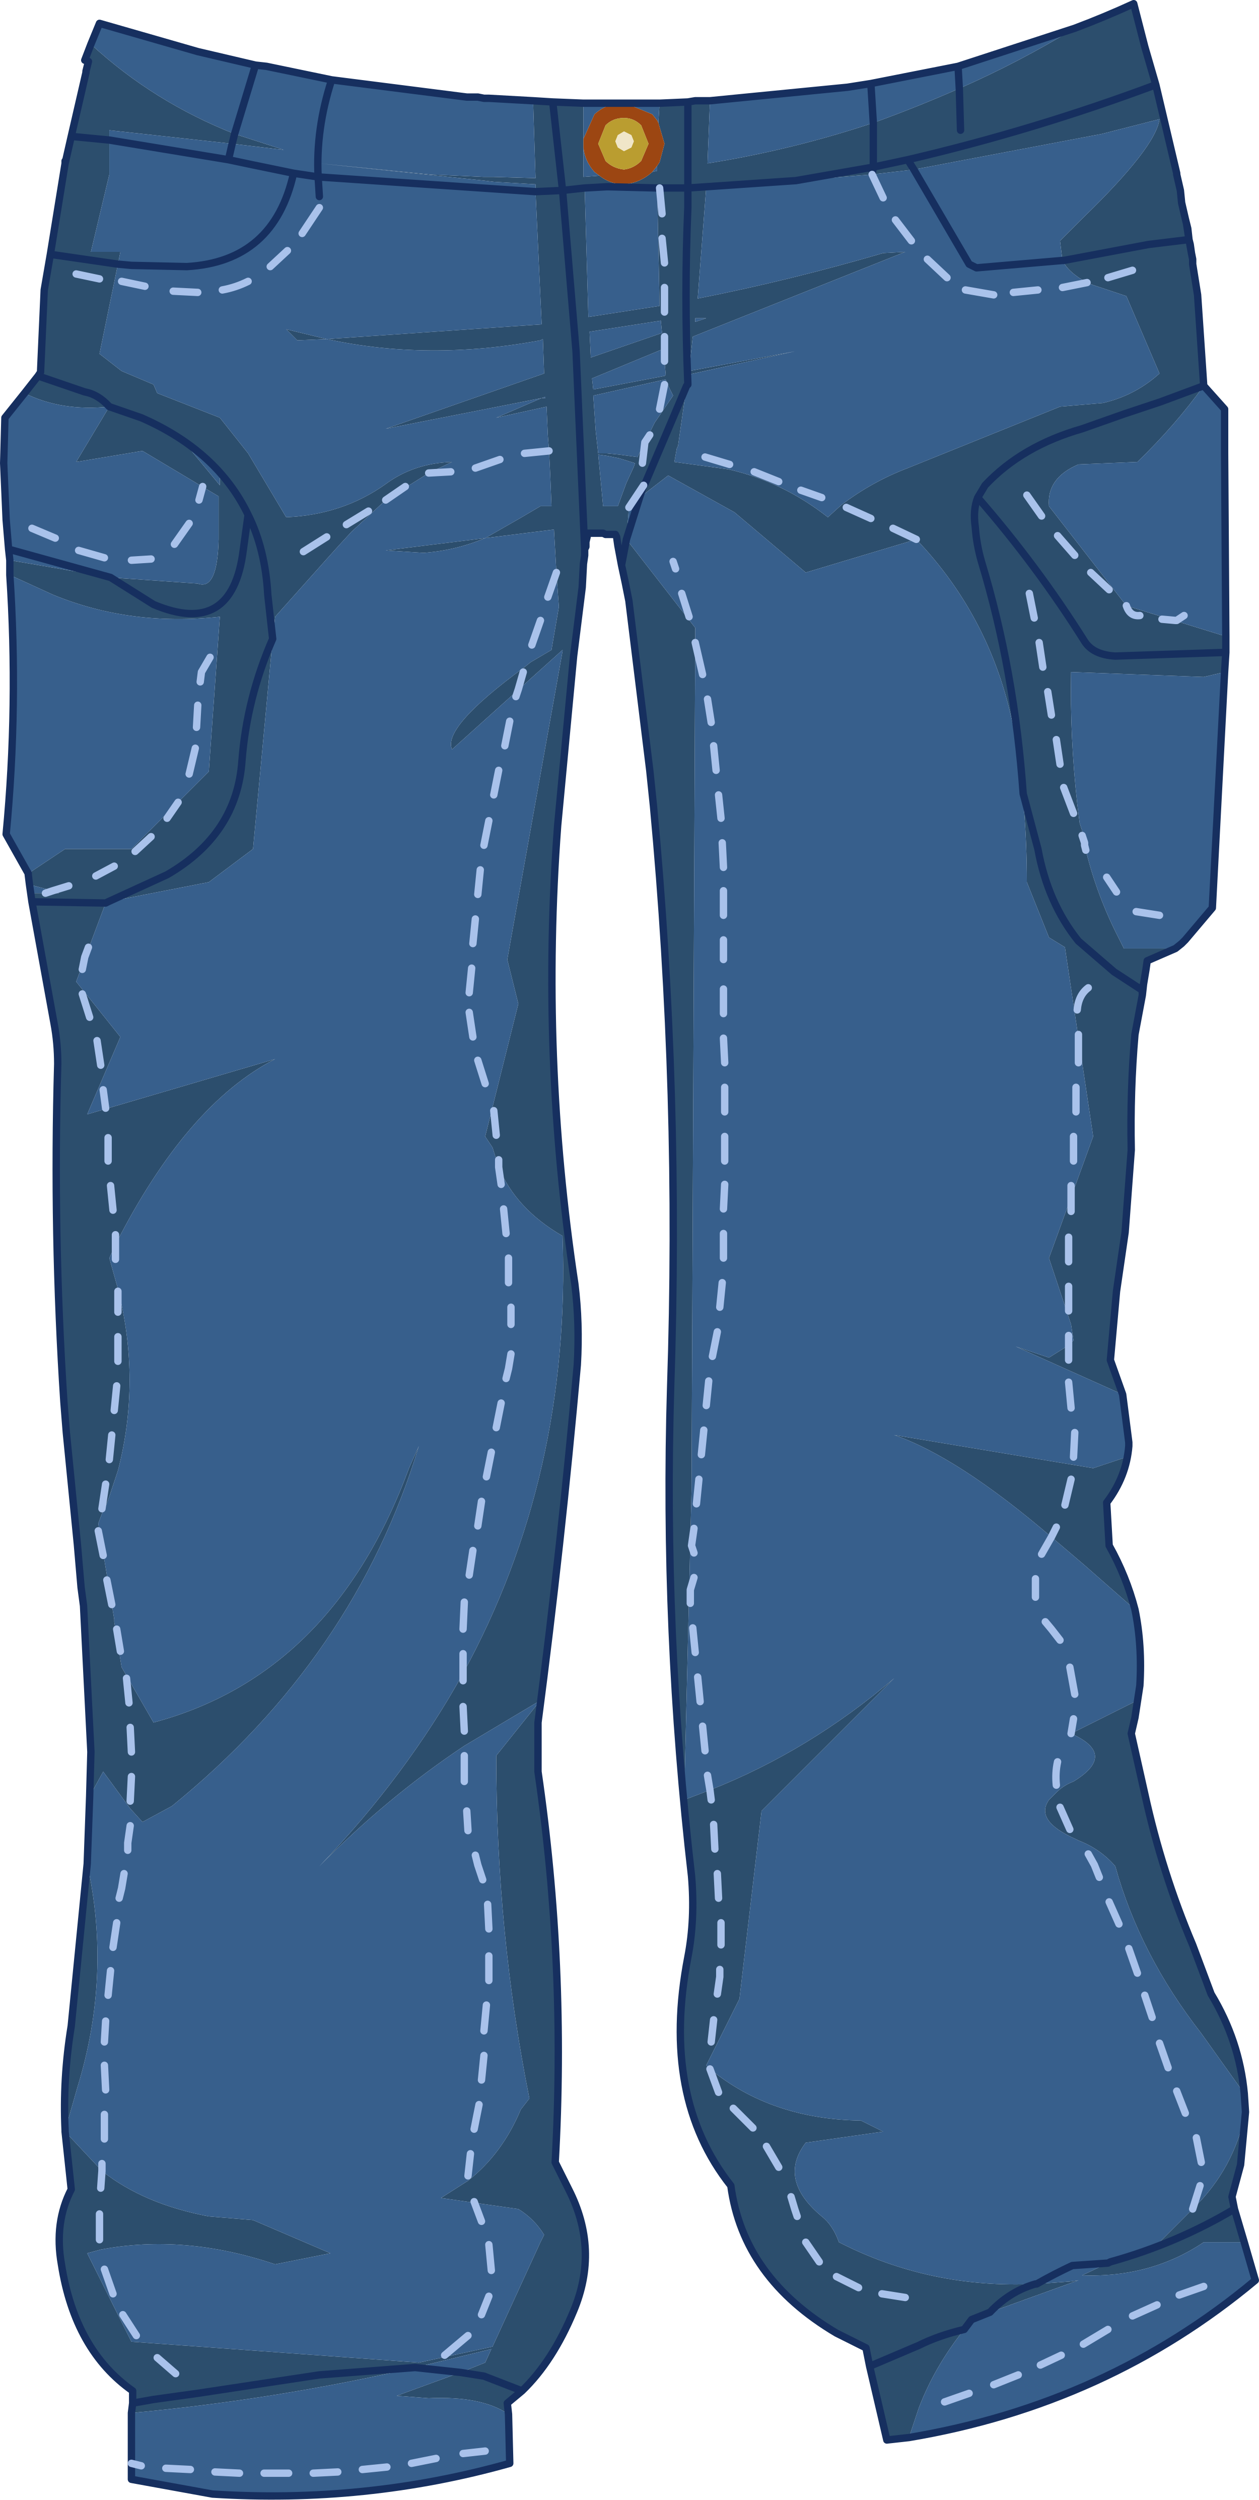 <?xml version="1.0" encoding="UTF-8" standalone="no"?>
<svg xmlns:xlink="http://www.w3.org/1999/xlink" height="101.75px" width="51.25px" xmlns="http://www.w3.org/2000/svg">
  <g transform="matrix(1.0, 0.0, 0.0, 1.0, 24.65, 27.7)">
    <path d="M19.1 -26.55 Q20.3 -27.0 21.5 -27.55 L21.95 -25.8 22.4 -24.25 Q17.45 -22.4 12.3 -21.2 L10.9 -20.9 10.9 -22.7 10.9 -20.9 12.3 -21.2 Q17.45 -22.4 22.4 -24.25 L23.25 -20.65 23.25 -20.6 23.4 -19.95 23.45 -19.45 23.6 -18.8 23.65 -18.6 23.7 -18.4 23.75 -17.95 22.1 -17.75 18.65 -17.1 18.6 -17.1 18.65 -17.1 22.1 -17.75 23.75 -17.95 23.65 -18.6 23.75 -17.95 23.8 -17.75 23.9 -17.15 23.9 -16.95 24.1 -15.7 24.35 -12.0 22.6 -11.35 21.1 -10.85 19.4 -10.25 Q16.95 -9.55 15.45 -7.95 L15.15 -7.45 Q14.95 -6.95 15.05 -6.25 15.1 -5.55 15.3 -4.85 16.65 -0.4 17.0 4.6 L17.6 6.85 Q18.0 9.05 19.25 10.6 L20.7 11.85 21.85 12.6 21.85 12.8 21.55 14.4 Q21.35 16.7 21.4 19.1 L21.15 22.45 20.8 24.85 20.55 27.65 21.05 29.05 16.7 27.1 18.05 27.55 18.85 27.05 19.05 26.85 18.95 26.2 18.05 23.5 19.85 18.55 18.7 10.85 18.05 10.45 17.15 8.2 Q17.15 5.1 16.65 2.15 15.8 -2.45 12.65 -5.75 L8.15 -4.4 5.25 -6.85 2.55 -8.35 1.45 -7.5 1.4 -7.5 1.55 -7.95 1.6 -8.0 2.6 -10.35 3.3 -12.0 2.6 -10.35 1.6 -8.0 1.55 -7.95 1.4 -7.5 0.95 -7.05 0.85 -5.75 3.65 -2.15 3.65 -1.55 3.5 32.95 3.2 45.55 4.25 45.15 Q8.3 43.55 11.75 40.6 L6.35 46.0 5.45 53.65 4.1 56.35 4.25 56.5 Q6.75 58.55 10.4 58.6 L11.3 59.05 8.15 59.5 Q7.0 61.0 8.8 62.5 9.25 62.85 9.5 63.55 13.2 65.45 17.5 65.25 L17.55 65.25 18.9 65.15 19.25 65.1 15.65 66.4 Q16.45 65.55 17.5 65.25 16.45 65.55 15.65 66.4 L14.9 66.7 14.6 67.1 Q13.55 67.35 12.75 67.75 L10.75 68.6 12.75 67.75 Q13.55 67.35 14.6 67.1 13.4 68.6 12.75 70.3 L12.35 71.5 11.45 71.6 10.75 68.6 10.6 67.85 9.4 67.25 Q5.6 65.0 5.1 61.25 2.25 57.65 3.35 51.95 3.65 50.4 3.5 48.65 2.35 38.7 2.65 28.75 3.05 16.8 1.95 5.1 L1.8 3.65 0.95 -3.25 0.8 -4.0 0.65 -4.7 0.5 -5.5 0.45 -5.85 0.4 -5.95 0.1 -5.95 0.05 -5.95 0.0 -5.95 -0.1 -6.0 -0.75 -6.0 -0.75 -5.85 -0.8 -5.65 -0.8 -5.5 -0.8 -5.45 -0.85 -5.35 -0.85 -5.3 -0.85 -5.1 -0.9 -4.75 -0.95 -3.8 -1.3 -1.0 -1.95 5.9 Q-2.65 15.3 -1.25 24.55 -1.05 26.15 -1.15 27.85 -1.8 35.15 -2.75 42.4 L-2.75 44.4 Q-1.6 52.3 -2.05 60.3 L-1.5 61.4 Q-0.25 63.85 -1.3 66.35 -2.15 68.4 -3.4 69.6 L-4.0 70.1 -3.95 70.55 Q-5.05 69.8 -7.2 69.9 L-8.5 69.8 -5.9 68.85 -4.9 68.45 -4.65 67.9 -7.75 68.65 -11.65 68.95 -16.6 69.7 -18.4 69.95 -19.25 70.1 -19.25 69.6 Q-21.6 67.95 -22.15 64.45 -22.45 62.75 -21.75 61.4 L-22.0 59.05 -20.5 60.65 Q-18.8 62.0 -16.15 62.5 L-14.35 62.65 -11.2 64.0 -13.45 64.45 Q-17.15 63.2 -20.55 63.85 L-21.1 64.0 -19.3 67.6 -7.6 68.45 -4.6 67.8 -2.65 63.55 -2.5 63.25 Q-2.9 62.6 -3.55 62.2 L-6.7 61.75 -5.6 61.05 Q-4.2 59.95 -3.45 58.15 L-3.1 57.7 Q-4.45 50.95 -4.45 43.75 L-2.65 41.5 -5.75 43.35 Q-8.9 45.45 -11.65 48.25 -8.1 44.55 -5.8 40.4 -1.4 32.35 -1.75 22.6 -3.65 21.5 -4.35 19.8 L-4.6 19.0 -4.9 18.55 -3.55 13.15 -4.0 11.35 -1.75 -1.2 -1.75 -1.25 -6.25 2.8 Q-6.65 1.9 -3.3 -0.55 L-3.05 -0.75 -2.2 -1.25 -1.9 -3.0 -2.0 -4.4 -2.1 -6.15 -4.9 -5.8 -3.5 -6.6 -2.65 -7.1 -2.2 -7.1 -2.25 -8.35 -2.3 -9.35 -2.35 -10.0 -2.4 -11.15 -4.45 -10.7 -2.6 -11.5 -2.45 -11.5 -2.45 -11.55 -2.6 -11.5 -8.95 -10.25 -2.5 -12.5 -2.55 -13.9 -2.65 -13.85 Q-7.2 -13.0 -11.35 -13.9 L-2.6 -14.5 -2.85 -19.9 -2.85 -20.2 -4.55 -20.3 -4.95 -20.35 -11.65 -21.05 -7.15 -20.6 -4.95 -20.5 -4.55 -20.5 -2.85 -20.45 -2.95 -23.6 -2.15 -23.55 -0.9 -23.5 -0.9 -22.05 -0.9 -21.85 -0.9 -21.7 -0.9 -20.5 -0.25 -20.55 Q0.2 -20.2 0.75 -20.2 1.4 -20.25 1.9 -20.7 L2.1 -20.75 2.1 -20.95 2.2 -21.1 2.4 -21.85 2.15 -22.7 2.2 -23.5 3.35 -23.55 3.65 -23.6 4.25 -23.6 4.15 -21.05 Q7.6 -21.6 10.9 -22.7 12.7 -23.35 14.4 -24.1 16.8 -25.15 19.1 -26.55 M14.45 -22.4 L14.4 -24.1 14.45 -22.4 M25.25 -1.8 L25.25 -1.15 25.2 -0.35 24.35 -0.15 18.95 -0.35 Q18.9 2.3 19.2 5.0 L19.3 5.8 19.4 6.1 19.5 6.6 19.5 6.7 19.55 6.9 Q20.0 8.75 20.9 10.5 L21.1 10.9 23.2 10.9 22.05 11.4 22.0 11.75 21.9 12.35 21.85 12.8 21.85 12.6 20.7 11.85 19.25 10.6 Q18.0 9.05 17.6 6.85 L17.0 4.6 Q16.65 -0.4 15.3 -4.85 15.1 -5.55 15.05 -6.25 14.95 -6.95 15.15 -7.45 L15.45 -7.95 Q16.95 -9.55 19.4 -10.25 L21.1 -10.85 22.6 -11.35 24.35 -12.0 Q23.2 -10.4 21.65 -8.9 L19.25 -8.8 Q17.95 -8.25 18.05 -7.1 L21.2 -3.05 25.25 -1.8 M21.3 31.15 Q21.2 32.4 20.4 33.45 L20.5 35.2 Q21.2 36.45 21.55 37.8 L19.5 36.0 18.15 34.85 Q14.35 31.6 11.75 30.7 L19.85 32.05 21.2 31.6 21.3 31.15 M21.75 40.9 L21.55 42.2 21.4 42.85 21.95 45.3 Q22.65 48.5 23.9 51.45 L24.65 53.45 Q25.8 55.35 26.0 57.5 L24.25 55.05 Q21.75 51.85 20.75 48.25 20.15 47.55 19.25 47.2 L19.15 47.15 Q17.45 46.4 18.05 45.55 L18.35 45.25 Q18.65 44.95 19.05 44.8 20.85 43.7 18.95 42.85 L21.65 41.5 21.75 40.9 M26.05 58.25 L25.85 60.4 25.5 61.7 25.6 62.2 26.0 63.55 24.35 63.55 Q22.2 65.0 19.4 64.9 L20.45 64.4 20.55 64.35 22.55 63.55 23.9 62.2 Q25.6 60.55 26.05 58.25 M-19.3 70.5 L-19.25 70.1 -18.4 69.95 -16.6 69.7 -11.65 68.95 -7.75 68.65 Q-13.4 69.95 -19.3 70.5 M-22.0 59.0 Q-22.1 56.9 -21.75 54.75 L-21.1 48.15 Q-20.1 52.7 -21.5 57.25 L-22.0 59.0 M-21.0 45.4 L-20.95 43.6 -21.25 37.65 -21.35 36.9 -21.5 35.15 -21.95 30.6 -22.05 29.35 Q-22.5 22.5 -22.3 15.6 -22.3 14.75 -22.45 13.95 L-23.35 9.0 -23.4 8.65 -22.25 8.65 -22.5 8.55 -23.45 8.3 -23.5 7.9 -23.35 7.75 -22.0 6.85 -19.3 6.85 -16.15 3.7 -15.7 -2.6 Q-19.35 -2.2 -22.5 -3.5 L-24.25 -4.3 -24.25 -4.9 -20.15 -4.2 -16.6 -3.95 Q-15.8 -3.65 -15.75 -5.75 L-15.75 -6.65 -15.75 -6.7 -15.75 -7.5 -18.85 -9.35 -21.55 -8.9 -20.2 -11.15 Q-20.65 -11.65 -21.2 -11.75 L-23.1 -12.4 -21.2 -11.75 Q-20.65 -11.65 -20.2 -11.15 L-18.9 -10.7 Q-15.8 -9.35 -14.55 -6.75 -13.85 -5.35 -13.75 -3.5 L-13.55 -1.7 -13.75 -3.5 Q-13.85 -5.35 -14.55 -6.75 -15.8 -9.35 -18.9 -10.7 L-20.2 -11.15 Q-22.15 -10.95 -23.65 -11.7 L-23.1 -12.4 -23.0 -12.55 -22.85 -15.9 -22.6 -17.35 -22.0 -21.05 -22.0 -21.15 -22.0 -21.05 -21.75 -22.15 -21.15 -24.75 -21.15 -24.8 -21.05 -25.2 -21.2 -25.25 -20.95 -25.9 Q-18.4 -23.55 -15.1 -22.25 L-13.4 -21.7 -13.1 -21.6 -15.2 -21.85 -20.2 -22.4 -20.2 -22.0 -20.2 -20.6 -20.95 -17.45 -19.75 -17.45 -19.85 -16.95 -20.6 -13.3 -19.7 -12.6 -18.4 -12.05 -18.25 -11.7 -15.7 -10.7 -14.55 -9.25 -13.0 -6.65 Q-10.7 -6.75 -8.95 -8.0 -7.8 -8.85 -6.25 -8.9 L-7.2 -8.45 -8.95 -7.35 -10.35 -6.05 -10.9 -5.45 -11.35 -4.95 -13.45 -2.6 -13.55 -1.7 Q-14.6 0.7 -14.8 3.25 -15.0 6.25 -17.85 7.9 L-20.25 9.0 -17.85 7.9 Q-15.0 6.25 -14.8 3.25 -14.6 0.7 -13.55 -1.7 L-14.35 6.85 -16.15 8.2 -20.25 9.0 -20.35 9.0 -20.35 9.05 -23.35 9.0 -20.35 9.05 -21.55 12.25 -19.75 14.5 -21.1 17.65 -13.45 15.4 Q-17.05 17.25 -19.95 22.95 L-20.2 23.5 -19.85 24.75 Q-18.9 28.5 -19.85 32.15 L-20.25 33.35 -20.35 33.6 -20.5 33.9 -20.65 34.3 -20.0 38.2 -20.0 38.25 -20.0 38.3 -19.7 40.15 -18.4 42.4 Q-11.1 40.45 -8.0 32.05 L-7.6 31.15 Q-10.2 39.75 -17.65 45.8 L-18.85 46.45 -19.35 45.9 -20.45 44.4 -21.0 45.4 M12.55 -20.8 L12.3 -21.2 12.55 -20.8 10.85 -20.6 10.9 -20.9 7.75 -20.35 10.9 -20.9 10.85 -20.6 7.75 -20.35 4.1 -20.15 4.1 -20.1 3.75 -15.55 Q7.55 -16.3 11.3 -17.4 L12.2 -17.45 3.55 -14.0 3.4 -12.6 7.7 -13.4 3.35 -12.45 3.35 -12.1 3.3 -12.0 2.95 -9.55 2.9 -9.45 2.8 -8.9 5.0 -8.6 Q7.2 -8.1 9.05 -6.65 L9.6 -7.15 Q10.85 -8.1 12.3 -8.65 L18.5 -11.15 20.25 -11.3 Q21.55 -11.6 22.55 -12.5 L21.2 -15.65 19.85 -16.1 19.6 -16.2 Q18.85 -16.6 18.6 -17.1 L18.5 -17.9 19.4 -18.8 Q22.4 -21.7 22.55 -22.85 L20.2 -22.25 12.55 -20.8 M2.1 -20.05 L2.2 -20.05 3.35 -20.05 3.35 -19.25 Q3.2 -15.7 3.35 -12.1 3.2 -15.7 3.35 -19.25 L3.35 -20.05 2.2 -20.05 2.1 -20.05 2.1 -20.1 1.75 -20.1 0.1 -20.1 0.05 -20.1 -0.85 -20.15 -0.85 -20.05 -0.7 -14.8 2.2 -15.25 2.1 -20.05 M-0.8 -5.5 L-0.85 -5.35 -1.2 -13.4 -1.75 -19.95 -0.85 -20.05 -1.75 -19.95 -1.2 -13.4 -0.85 -5.35 -0.8 -5.5 M3.35 -23.55 L3.35 -20.05 4.1 -20.1 3.35 -20.05 3.35 -23.55 M2.35 -13.5 L-0.55 -12.3 -0.5 -11.85 2.4 -12.4 2.45 -12.45 2.4 -13.0 2.35 -13.5 M2.3 -14.15 L2.25 -14.65 -0.65 -14.2 -0.6 -13.15 2.3 -14.15 M4.1 -14.75 L3.65 -14.75 3.65 -14.6 4.1 -14.75 M1.15 -8.7 L1.2 -8.85 0.55 -9.05 0.05 -9.15 -0.3 -9.2 -0.25 -8.7 -0.1 -7.1 0.5 -7.1 0.85 -8.05 1.15 -8.7 M1.7 -9.9 L2.0 -10.5 2.75 -11.6 2.5 -12.1 2.45 -12.25 2.4 -12.25 -0.5 -11.6 -0.4 -10.15 -0.3 -9.25 0.05 -9.25 0.55 -9.2 1.3 -9.1 1.7 -9.9 M25.25 -1.15 L20.75 -1.0 Q19.85 -1.05 19.5 -1.6 17.55 -4.7 15.15 -7.45 17.55 -4.7 19.5 -1.6 19.85 -1.05 20.75 -1.0 L25.25 -1.15 M0.85 -5.75 L0.65 -4.7 0.85 -5.75 M21.85 12.6 L21.9 12.35 21.85 12.6 M25.6 62.2 Q23.25 63.6 20.55 64.35 23.25 63.6 25.6 62.2 M-22.6 -17.35 L-19.85 -16.95 -22.6 -17.35 M-2.85 -19.9 L-1.75 -19.95 -2.15 -23.55 -1.75 -19.95 -2.85 -19.9 M-15.1 -22.25 L-15.2 -21.85 -15.1 -22.25 M-11.35 -13.9 L-12.55 -13.85 -13.0 -14.3 -11.35 -13.9 M-14.55 -6.75 L-14.75 -5.3 Q-15.2 -1.75 -18.4 -3.1 L-20.15 -4.2 -18.4 -3.1 Q-15.2 -1.75 -14.75 -5.3 L-14.55 -6.75 M-15.7 -8.45 L-16.9 -9.4 -15.7 -7.95 -15.7 -8.45 M-4.9 -5.8 Q-6.1 -5.3 -7.4 -5.2 L-8.95 -5.3 -4.9 -5.8 M-0.85 -5.35 L-0.85 -5.1 -0.85 -5.35 M-20.2 -22.0 L-21.75 -22.15 -20.2 -22.0 M-5.9 68.85 L-4.95 69.0 -3.4 69.6 -4.95 69.0 -5.9 68.85" fill="#2c4e6d" fill-rule="evenodd" stroke="none"/>
    <path d="M19.1 -26.55 Q16.8 -25.15 14.4 -24.1 L14.35 -25.0 14.4 -24.1 Q12.7 -23.35 10.9 -22.7 L10.8 -24.3 14.35 -25.0 19.1 -26.55 M24.35 -12.0 L25.2 -11.05 25.2 -9.25 25.25 -1.8 21.2 -3.05 18.05 -7.1 Q17.95 -8.25 19.25 -8.8 L21.65 -8.9 Q23.2 -10.4 24.35 -12.0 M25.2 -0.35 L24.7 9.25 23.6 10.55 23.45 10.7 23.2 10.9 21.1 10.9 20.9 10.5 Q20.0 8.75 19.55 6.9 L19.5 6.7 19.5 6.6 19.4 6.1 19.3 5.8 19.2 5.0 Q18.9 2.3 18.95 -0.35 L24.35 -0.15 25.2 -0.35 M21.05 29.05 L21.3 31.0 21.3 31.15 21.2 31.6 19.85 32.05 11.75 30.7 Q14.35 31.6 18.15 34.85 L19.5 36.0 21.55 37.8 Q21.85 39.25 21.75 40.9 L21.65 41.5 18.95 42.85 Q20.85 43.7 19.05 44.8 18.65 44.95 18.35 45.25 L18.05 45.55 Q17.45 46.4 19.15 47.15 L19.25 47.2 Q20.15 47.55 20.75 48.25 21.75 51.85 24.25 55.05 L26.0 57.5 26.05 58.25 Q25.6 60.55 23.9 62.2 L22.55 63.55 20.55 64.35 20.45 64.4 19.4 64.9 Q22.2 65.0 24.35 63.55 L26.0 63.55 26.45 65.1 Q20.4 70.15 12.35 71.5 L12.75 70.3 Q13.4 68.6 14.6 67.1 L14.9 66.7 15.65 66.4 19.25 65.1 18.9 65.15 17.55 65.25 17.5 65.25 Q13.2 65.45 9.5 63.55 9.25 62.85 8.8 62.5 7.0 61.0 8.15 59.5 L11.3 59.05 10.4 58.6 Q6.75 58.55 4.25 56.5 L4.1 56.35 5.45 53.65 6.35 46.0 11.75 40.6 Q8.3 43.55 4.25 45.15 L3.2 45.55 3.5 32.95 3.65 -1.55 3.65 -2.15 0.85 -5.75 0.95 -7.05 1.4 -7.5 1.45 -7.5 2.55 -8.35 5.25 -6.85 8.15 -4.4 12.65 -5.75 Q15.8 -2.45 16.65 2.15 17.15 5.1 17.15 8.2 L18.05 10.45 18.7 10.85 19.85 18.55 18.05 23.5 18.95 26.2 19.05 26.85 18.85 27.05 18.05 27.55 16.7 27.1 21.05 29.05 M-3.95 70.55 L-3.9 72.55 Q-9.75 74.2 -16.0 73.8 L-19.3 73.2 -19.3 72.55 -19.3 70.5 Q-13.4 69.95 -7.75 68.65 L-5.9 68.85 -7.75 68.65 -4.65 67.9 -4.9 68.45 -5.9 68.85 -8.5 69.8 -7.2 69.9 Q-5.05 69.8 -3.95 70.55 M-22.0 59.05 L-22.0 59.0 -21.5 57.25 Q-20.1 52.7 -21.1 48.15 L-21.0 45.4 -20.45 44.4 -19.35 45.9 -18.85 46.45 -17.65 45.8 Q-10.2 39.75 -7.6 31.15 L-8.0 32.05 Q-11.1 40.45 -18.4 42.4 L-19.7 40.15 -20.0 38.3 -20.0 38.25 -20.0 38.2 -20.65 34.3 -20.5 33.9 -20.35 33.6 -20.25 33.35 -19.85 32.15 Q-18.9 28.5 -19.85 24.75 L-20.2 23.5 -19.95 22.95 Q-17.05 17.25 -13.45 15.4 L-21.1 17.65 -19.75 14.5 -21.55 12.25 -20.35 9.05 -20.35 9.0 -20.25 9.0 -16.15 8.2 -14.35 6.85 -13.55 -1.7 -13.45 -2.6 -11.35 -4.95 -10.9 -5.45 -10.35 -6.05 -8.95 -7.35 -7.2 -8.45 -6.25 -8.9 Q-7.8 -8.85 -8.95 -8.0 -10.7 -6.75 -13.0 -6.65 L-14.55 -9.25 -15.7 -10.7 -18.25 -11.7 -18.4 -12.05 -19.7 -12.6 -20.6 -13.3 -19.85 -16.95 -19.75 -17.45 -20.95 -17.45 -20.2 -20.6 -20.2 -22.0 -20.2 -22.4 -15.2 -21.85 -13.1 -21.6 -13.4 -21.7 -15.1 -22.25 Q-18.4 -23.55 -20.95 -25.9 L-20.6 -26.75 -16.6 -25.6 -14.25 -25.05 -13.8 -25.0 -11.15 -24.45 -5.65 -23.75 -5.45 -23.75 -5.35 -23.75 -5.2 -23.75 -4.95 -23.7 -4.75 -23.7 -2.95 -23.6 -2.85 -20.45 -4.55 -20.5 -4.95 -20.5 -7.15 -20.6 -11.65 -21.05 -4.95 -20.35 -4.55 -20.3 -2.85 -20.2 -2.85 -19.9 -2.6 -14.5 -11.35 -13.9 Q-7.2 -13.0 -2.65 -13.85 L-2.55 -13.9 -2.5 -12.5 -8.95 -10.25 -2.6 -11.5 -2.45 -11.55 -2.45 -11.5 -2.6 -11.5 -4.45 -10.7 -2.4 -11.15 -2.35 -10.0 -2.3 -9.35 -2.25 -8.35 -2.2 -7.1 -2.65 -7.1 -3.5 -6.6 -4.9 -5.8 -2.1 -6.15 -2.0 -4.4 -1.9 -3.0 -2.2 -1.25 -3.05 -0.75 -3.3 -0.55 Q-6.65 1.9 -6.25 2.8 L-1.75 -1.25 -1.75 -1.2 -4.0 11.35 -3.55 13.15 -4.9 18.55 -4.6 19.0 -4.35 19.8 Q-3.65 21.5 -1.75 22.6 -1.4 32.35 -5.8 40.4 -8.1 44.55 -11.65 48.25 -8.9 45.45 -5.75 43.35 L-2.65 41.5 -4.45 43.75 Q-4.45 50.95 -3.1 57.7 L-3.45 58.15 Q-4.2 59.95 -5.6 61.05 L-6.7 61.75 -3.55 62.2 Q-2.9 62.6 -2.5 63.25 L-2.65 63.55 -4.6 67.8 -7.6 68.45 -19.3 67.6 -21.1 64.0 -20.55 63.85 Q-17.15 63.2 -13.45 64.45 L-11.2 64.0 -14.35 62.65 -16.15 62.5 Q-18.8 62.0 -20.5 60.65 L-22.0 59.05 M-23.4 8.65 L-23.45 8.3 -22.5 8.55 -22.25 8.65 -23.4 8.65 M-23.5 7.9 L-23.5 7.85 -24.4 6.25 Q-23.9 1.0 -24.25 -4.3 L-22.5 -3.5 Q-19.35 -2.2 -15.7 -2.6 L-16.15 3.7 -19.3 6.85 -22.0 6.85 -23.35 7.75 -23.5 7.9 M-24.25 -4.9 L-24.3 -5.35 -24.4 -6.55 -24.5 -8.85 -24.45 -10.7 -23.65 -11.7 Q-22.15 -10.95 -20.2 -11.15 L-21.55 -8.9 -18.85 -9.35 -15.75 -7.5 -15.75 -6.7 -15.75 -6.65 -15.75 -5.75 Q-15.8 -3.65 -16.6 -3.95 L-20.15 -4.2 -24.25 -4.9 M-0.9 -23.5 L0.05 -23.5 0.7 -23.5 Q0.05 -23.5 -0.45 -23.05 L-0.9 -22.05 -0.9 -23.5 M0.8 -23.5 L1.75 -23.5 2.2 -23.5 2.15 -22.7 2.1 -22.8 1.9 -23.05 0.8 -23.5 M4.25 -23.6 L9.85 -24.15 10.8 -24.3 10.9 -22.7 Q7.6 -21.6 4.15 -21.05 L4.25 -23.6 M12.55 -20.8 L20.2 -22.25 22.55 -22.85 Q22.4 -21.7 19.4 -18.8 L18.5 -17.9 18.6 -17.1 15.1 -16.8 14.8 -16.95 12.55 -20.8 14.8 -16.95 15.1 -16.8 18.6 -17.1 Q18.85 -16.6 19.6 -16.2 L19.85 -16.1 21.2 -15.65 22.55 -12.5 Q21.55 -11.6 20.25 -11.3 L18.5 -11.15 12.3 -8.65 Q10.85 -8.1 9.6 -7.15 L9.05 -6.65 Q7.2 -8.1 5.0 -8.6 L2.8 -8.9 2.9 -9.45 2.95 -9.55 3.3 -12.0 3.35 -12.05 3.35 -12.1 3.35 -12.05 3.3 -12.0 3.35 -12.1 3.35 -12.45 7.7 -13.4 3.4 -12.6 3.55 -14.0 12.2 -17.45 11.3 -17.4 Q7.55 -16.3 3.75 -15.55 L4.1 -20.1 4.1 -20.15 7.75 -20.35 10.85 -20.6 12.55 -20.8 M2.1 -20.05 L2.2 -15.25 -0.7 -14.8 -0.85 -20.05 -0.85 -20.15 0.05 -20.1 0.1 -20.1 1.75 -20.1 2.1 -20.1 2.1 -20.05 0.1 -20.1 2.1 -20.05 M2.1 -20.95 L2.1 -20.75 1.9 -20.7 2.1 -20.95 M-0.25 -20.55 L-0.9 -20.5 -0.9 -21.7 Q-0.85 -21.15 -0.45 -20.7 L-0.25 -20.55 M4.1 -20.1 L7.75 -20.35 4.1 -20.1 M2.35 -13.5 L2.4 -13.0 2.45 -12.45 2.4 -12.4 -0.5 -11.85 -0.55 -12.3 2.35 -13.5 M2.3 -14.15 L-0.6 -13.15 -0.65 -14.2 2.25 -14.65 2.3 -14.15 M4.1 -14.75 L3.65 -14.6 3.65 -14.75 4.1 -14.75 M1.7 -9.9 L1.3 -9.1 0.55 -9.2 0.05 -9.25 -0.3 -9.25 -0.4 -10.15 -0.5 -11.6 2.4 -12.25 2.45 -12.25 2.5 -12.1 2.75 -11.6 2.0 -10.5 1.7 -9.9 M1.15 -8.7 L0.85 -8.05 0.5 -7.1 -0.1 -7.1 -0.25 -8.7 -0.3 -9.2 0.05 -9.15 0.55 -9.05 1.2 -8.85 1.15 -8.7 M0.85 -5.75 L1.4 -7.5 0.85 -5.75 M20.45 64.4 L19.0 64.5 Q18.25 64.85 17.55 65.25 18.25 64.85 19.0 64.5 L20.45 64.4 M-0.85 -20.05 L0.05 -20.1 -0.85 -20.05 M-11.65 -19.7 L-11.7 -20.5 -2.85 -19.9 -11.7 -20.5 -11.65 -19.7 M-11.15 -24.45 Q-11.8 -22.45 -11.7 -20.5 L-12.7 -20.65 -14.4 -21.0 -15.35 -21.2 -15.2 -21.85 -15.35 -21.2 -14.4 -21.0 -12.7 -20.65 -11.7 -20.5 Q-11.8 -22.45 -11.15 -24.45 M-20.2 -22.0 L-15.35 -21.2 -20.2 -22.0 M-12.7 -20.65 Q-13.5 -17.05 -17.05 -16.85 L-19.3 -16.9 -19.85 -16.95 -19.3 -16.9 -17.05 -16.85 Q-13.5 -17.05 -12.7 -20.65 M-11.35 -13.9 L-13.0 -14.3 -12.55 -13.85 -11.35 -13.9 M-4.9 -5.8 L-8.95 -5.3 -7.4 -5.2 Q-6.1 -5.3 -4.9 -5.8 M-15.7 -8.45 L-15.7 -7.95 -16.9 -9.4 -15.7 -8.45 M-15.1 -22.25 L-14.25 -25.05 -15.1 -22.25 M-24.3 -5.35 L-20.15 -4.2 -24.3 -5.35 M-20.35 9.05 L-20.25 9.0 -20.35 9.05" fill="#375f8c" fill-rule="evenodd" stroke="none"/>
    <path d="M0.7 -23.5 L0.75 -23.5 0.8 -23.5 1.9 -23.05 2.1 -22.8 2.15 -22.7 2.4 -21.85 2.2 -21.1 2.1 -20.95 1.9 -20.7 Q1.4 -20.25 0.75 -20.2 0.2 -20.2 -0.25 -20.55 L-0.45 -20.7 Q-0.85 -21.15 -0.9 -21.7 L-0.9 -21.85 -0.9 -22.05 -0.45 -23.05 Q0.05 -23.5 0.7 -23.5 M1.75 -21.85 L1.45 -22.6 Q1.15 -22.9 0.75 -22.9 0.3 -22.9 0.0 -22.6 L-0.3 -21.85 0.0 -21.15 Q0.3 -20.85 0.75 -20.8 1.15 -20.85 1.45 -21.15 L1.75 -21.85" fill="#9c4612" fill-rule="evenodd" stroke="none"/>
    <path d="M0.4 -21.95 L0.5 -21.7 0.75 -21.55 1.05 -21.7 1.15 -21.95 1.05 -22.2 0.75 -22.35 0.5 -22.2 0.4 -21.95 M1.75 -21.85 L1.45 -21.15 Q1.15 -20.85 0.75 -20.8 0.3 -20.85 0.0 -21.15 L-0.3 -21.85 0.0 -22.6 Q0.3 -22.9 0.75 -22.9 1.15 -22.9 1.45 -22.6 L1.75 -21.85" fill="#ba9d30" fill-rule="evenodd" stroke="none"/>
    <path d="M0.4 -21.95 L0.5 -22.2 0.75 -22.35 1.05 -22.2 1.15 -21.95 1.05 -21.7 0.75 -21.55 0.5 -21.7 0.4 -21.95" fill="#f0e6c8" fill-rule="evenodd" stroke="none"/>
    <path d="M22.4 -24.25 L21.95 -25.8 21.5 -27.55 Q20.3 -27.0 19.1 -26.55 L14.35 -25.0 14.4 -24.1 14.45 -22.4 M10.9 -22.7 L10.9 -20.9 12.3 -21.2 Q17.45 -22.4 22.4 -24.25 L23.25 -20.65 23.25 -20.6 23.4 -19.95 23.45 -19.45 23.6 -18.8 23.65 -18.6 23.7 -18.4 23.75 -17.95 23.85 -17.4 23.9 -17.15 23.9 -16.95 24.1 -15.7 24.35 -12.0 25.2 -11.05 25.2 -9.25 25.25 -1.8 25.25 -1.15 25.2 -0.35 24.7 9.25 23.6 10.55 23.45 10.7 23.2 10.9 22.05 11.4 22.0 11.75 21.9 12.35 21.85 12.8 21.55 14.4 Q21.35 16.7 21.4 19.1 L21.15 22.45 20.8 24.85 20.55 27.65 21.05 29.05 21.3 31.0 21.3 31.15 Q21.2 32.4 20.4 33.45 L20.5 35.2 Q21.2 36.45 21.55 37.8 21.85 39.25 21.75 40.9 L21.55 42.2 21.4 42.85 21.95 45.3 Q22.65 48.5 23.9 51.45 L24.65 53.45 Q25.8 55.35 26.0 57.5 L26.05 58.25 25.85 60.4 25.5 61.7 25.6 62.2 26.0 63.55 26.45 65.1 Q20.4 70.15 12.35 71.5 L11.45 71.6 10.75 68.6 10.6 67.85 9.4 67.25 Q5.6 65.0 5.1 61.25 2.25 57.65 3.35 51.95 3.65 50.4 3.5 48.65 2.35 38.7 2.65 28.75 3.05 16.8 1.95 5.1 L1.8 3.65 0.95 -3.25 0.8 -4.0 0.65 -4.7 0.5 -5.5 0.45 -5.85 0.4 -5.95 0.1 -5.95 0.05 -5.95 0.0 -5.95 -0.1 -6.0 -0.75 -6.0 -0.75 -5.85 -0.8 -5.65 -0.8 -5.5 -0.8 -5.45 -0.85 -5.35 -0.85 -5.3 -0.85 -5.1 -0.9 -4.75 -0.95 -3.8 -1.3 -1.0 -1.95 5.9 Q-2.65 15.3 -1.25 24.55 -1.05 26.15 -1.15 27.85 -1.8 35.15 -2.75 42.4 L-2.75 44.4 Q-1.6 52.3 -2.05 60.3 L-1.5 61.4 Q-0.25 63.85 -1.3 66.35 -2.15 68.4 -3.4 69.6 L-4.0 70.1 -3.95 70.55 -3.9 72.55 Q-9.75 74.2 -16.0 73.8 L-19.3 73.2 -19.3 72.55 -19.3 70.5 -19.25 70.1 -19.25 69.6 Q-21.6 67.95 -22.15 64.45 -22.45 62.75 -21.75 61.4 L-22.0 59.05 -22.0 59.0 Q-22.1 56.9 -21.75 54.75 L-21.1 48.15 -21.0 45.4 -20.95 43.6 -21.25 37.65 -21.35 36.9 -21.5 35.15 -21.95 30.6 -22.05 29.35 Q-22.5 22.5 -22.3 15.6 -22.3 14.75 -22.45 13.95 L-23.35 9.0 -23.4 8.65 -23.45 8.3 -23.5 7.9 -23.5 7.85 -24.4 6.25 Q-23.9 1.0 -24.25 -4.3 L-24.25 -4.9 -24.3 -5.35 -24.4 -6.55 -24.5 -8.85 -24.45 -10.7 -23.65 -11.7 -23.1 -12.4 -23.0 -12.55 -22.85 -15.9 -22.6 -17.35 -22.0 -21.05 -22.0 -21.15 -22.0 -21.05 -21.75 -22.15 -21.15 -24.75 -21.15 -24.8 -21.05 -25.2 -21.2 -25.25 -20.95 -25.9 -20.6 -26.75 -16.6 -25.6 -14.25 -25.05 -13.8 -25.0 -11.15 -24.45 -5.65 -23.75 -5.45 -23.75 -5.35 -23.75 -5.2 -23.75 -4.95 -23.7 -4.75 -23.7 -2.95 -23.6 -2.15 -23.55 -0.9 -23.5 0.05 -23.5 0.7 -23.5 0.75 -23.5 0.8 -23.5 1.75 -23.5 2.2 -23.5 3.35 -23.55 3.65 -23.6 4.25 -23.6 9.85 -24.15 10.8 -24.3 14.35 -25.0 M12.3 -21.2 L12.55 -20.8 14.8 -16.95 15.1 -16.8 18.6 -17.1 18.65 -17.1 22.1 -17.75 23.75 -17.95 23.65 -18.6 M3.3 -12.0 L2.6 -10.35 1.6 -8.0 1.55 -7.95 1.4 -7.5 0.85 -5.75 0.65 -4.7 M10.9 -22.7 L10.8 -24.3 M10.85 -20.6 L10.9 -20.9 7.75 -20.35 4.1 -20.1 3.35 -20.05 3.35 -23.55 M3.35 -12.1 L3.35 -12.05 3.3 -12.0 M3.35 -12.1 Q3.2 -15.7 3.35 -19.25 L3.35 -20.05 2.2 -20.05 2.1 -20.05 0.1 -20.1 0.05 -20.1 -0.85 -20.05 -1.75 -19.95 -1.2 -13.4 -0.85 -5.35 -0.8 -5.5 M17.5 65.25 L17.55 65.25 Q18.25 64.85 19.0 64.5 L20.45 64.4 20.55 64.35 Q23.25 63.6 25.6 62.2 M21.85 12.8 L21.85 12.6 20.7 11.85 19.25 10.6 Q18.0 9.05 17.6 6.85 L17.0 4.6 Q16.65 -0.4 15.3 -4.85 15.1 -5.55 15.05 -6.25 14.95 -6.95 15.15 -7.45 L15.45 -7.95 Q16.95 -9.55 19.4 -10.25 L21.1 -10.85 22.6 -11.35 24.35 -12.0 M15.15 -7.45 Q17.55 -4.7 19.5 -1.6 19.85 -1.05 20.75 -1.0 L25.25 -1.15 M23.8 -17.75 L23.75 -17.95 M23.85 -17.4 L23.8 -17.75 M21.9 12.35 L21.85 12.6 M15.65 66.4 Q16.45 65.55 17.5 65.25 M10.75 68.6 L12.75 67.75 Q13.55 67.35 14.6 67.1 L14.9 66.7 15.65 66.4 M-23.1 -12.4 L-21.2 -11.75 Q-20.65 -11.65 -20.2 -11.15 L-18.9 -10.7 Q-15.8 -9.35 -14.55 -6.75 -13.85 -5.35 -13.75 -3.5 L-13.55 -1.7 Q-14.6 0.7 -14.8 3.25 -15.0 6.25 -17.85 7.9 L-20.25 9.0 -20.35 9.05 -23.35 9.0 M-19.85 -16.95 L-22.6 -17.35 M-2.15 -23.55 L-1.75 -19.95 -2.85 -19.9 -11.7 -20.5 -11.65 -19.7 M-15.2 -21.85 L-15.35 -21.2 -14.4 -21.0 -12.7 -20.65 -11.7 -20.5 Q-11.8 -22.45 -11.15 -24.45 M-15.2 -21.85 L-15.1 -22.25 -14.25 -25.05 M-15.35 -21.2 L-20.2 -22.0 -21.75 -22.15 M-19.85 -16.95 L-19.3 -16.9 -17.05 -16.85 Q-13.5 -17.05 -12.7 -20.65 M-20.15 -4.2 L-18.4 -3.1 Q-15.2 -1.75 -14.75 -5.3 L-14.55 -6.75 M-0.85 -5.1 L-0.85 -5.35 M-20.15 -4.2 L-24.3 -5.35 M-7.75 68.65 L-11.65 68.95 -16.6 69.7 -18.4 69.95 -19.25 70.1 M-5.9 68.85 L-7.75 68.65 M-3.4 69.6 L-4.95 69.0 -5.9 68.85" fill="none" stroke="#162f5f" stroke-linecap="round" stroke-linejoin="round" stroke-width="0.3"/>
    <path d="M18.6 -16.0 L19.6 -16.2 M16.6 -15.8 L17.6 -15.9 M14.65 -15.9 L15.8 -15.7 M13.1 -17.15 L13.9 -16.4 M11.8 -18.75 L12.45 -17.9 M10.85 -20.6 L11.3 -19.65 M2.3 -19.0 L2.2 -20.05 M2.4 -17.0 L2.3 -18.0 M2.4 -15.0 L2.4 -16.0 M2.4 -13.0 L2.4 -14.0 M7.05 -8.1 L6.05 -8.5 M8.8 -7.45 L7.95 -7.75 M5.05 -8.8 L4.05 -9.1 M1.5 -8.85 L1.6 -9.7 1.8 -10.0 M0.95 -7.05 L1.55 -7.95 M2.2 -11.05 L2.4 -12.05 M3.95 -0.25 L3.65 -1.55 M3.4 -2.6 L3.1 -3.55 M2.85 -4.55 L2.75 -4.85 M17.45 -2.55 L17.25 -3.55 M17.8 -0.55 L17.65 -1.55 M18.4 -5.9 L19.1 -5.1 M17.15 -7.55 L17.75 -6.7 M12.65 -5.75 L11.7 -6.2 M10.8 -6.6 L9.8 -7.05 M22.65 -2.5 L23.2 -2.45 23.25 -2.45 23.55 -2.65 M21.2 -3.05 Q21.35 -2.6 21.75 -2.65 M20.45 -16.4 L21.45 -16.7 M19.75 -4.4 L20.5 -3.7 M20.8 8.6 L20.4 8.0 M22.55 9.55 L21.6 9.4 M18.15 1.4 L18.0 0.45 M18.5 3.4 L18.35 2.4 M19.05 5.4 L18.65 4.35 M19.55 6.9 L19.5 6.7 19.5 6.6 19.4 6.3 M4.3 1.7 L4.15 0.75 M4.5 3.65 L4.4 2.65 M4.7 5.6 L4.6 4.65 M4.8 7.6 L4.75 6.6 M4.8 11.35 L4.8 10.55 M4.8 9.55 L4.8 8.55 M4.8 23.5 L4.8 22.5 M4.8 21.5 L4.85 20.5 M4.85 19.55 L4.85 18.55 M4.85 17.55 L4.85 16.55 M4.85 15.55 L4.8 14.55 M4.8 13.55 L4.8 12.55 M19.2 13.4 Q19.25 12.8 19.65 12.5 M19.25 15.55 L19.25 14.7 19.25 14.4 M19.15 17.55 L19.15 16.55 M19.05 19.55 L19.05 18.55 M18.95 21.6 L18.95 20.95 18.95 20.55 M18.85 23.65 L18.85 22.65 M18.85 27.65 L18.85 27.05 18.85 26.65 M18.95 29.6 L18.85 28.55 M19.05 31.6 L19.1 30.6 M18.7 33.55 L18.95 32.5 M17.75 35.55 L18.15 34.85 18.35 34.45 M4.35 27.5 L4.55 26.5 M4.1 29.5 L4.2 28.5 M3.9 31.5 L4.0 30.5 M3.7 33.5 L3.8 32.5 M3.6 35.5 L3.5 35.2 3.6 34.5 M3.45 37.55 L3.45 37.0 3.6 36.5 M3.65 39.55 L3.55 38.55 M3.85 41.55 L3.75 40.55 M4.05 43.55 L3.95 42.55 M4.3 45.55 L4.25 45.15 4.15 44.55 M4.45 47.55 L4.4 46.55 M18.5 39.05 L18.15 38.6 17.9 38.3 M18.95 42.85 L19.05 42.25 M19.1 41.25 L18.9 40.15 M20.1 48.7 L19.9 48.2 19.65 47.75 M18.9 46.75 L18.5 45.85 M18.35 44.95 Q18.3 44.45 18.4 44.0 M17.5 37.3 L17.5 36.55 M18.85 25.65 L18.85 24.65 M4.65 25.5 L4.75 24.5 M24.25 60.3 L24.05 59.3 M23.6 58.3 L23.25 57.4 M22.9 56.45 L22.55 55.45 M22.25 54.4 L21.95 53.5 M21.65 52.6 L21.3 51.6 M20.9 50.6 L20.5 49.7 M22.45 66.1 L21.45 66.55 M24.35 65.35 L23.35 65.7 M23.9 62.2 L24.2 61.25 M4.7 51.45 L4.7 50.95 4.7 50.55 M4.3 55.4 L4.4 54.5 M4.55 53.45 L4.65 52.75 4.65 52.45 M4.6 57.45 L4.25 56.5 M7.05 60.5 L6.55 59.65 M6.0 58.9 L5.2 58.1 M7.8 62.5 L7.7 62.2 7.55 61.7 M8.7 64.35 L8.15 63.55 M14.8 69.7 L13.8 70.05 M16.8 68.95 L15.8 69.35 M18.55 68.15 L17.7 68.55 M12.2 65.8 L11.25 65.65 M10.3 65.4 L9.4 64.95 M20.45 67.1 L19.45 67.7 M4.6 49.55 L4.55 48.55 M-23.35 -6.2 L-22.4 -5.8 M-21.45 -5.3 L-20.4 -5.0 M-21.55 -16.55 L-20.6 -16.35 M-17.6 -15.85 L-16.6 -15.8 M-19.7 -16.25 L-18.75 -16.05 M-15.6 -15.9 Q-15.05 -16.0 -14.55 -16.25 M-13.65 -16.85 L-12.95 -17.5 M-12.35 -18.2 L-11.65 -19.25 M-11.35 -5.85 L-12.3 -5.25 M-16.5 0.05 L-16.45 -0.35 -16.1 -0.95 M-16.55 -7.35 L-16.4 -7.9 M-17.55 -5.55 L-16.95 -6.4 M-19.3 -4.9 L-18.5 -4.95 M-2.65 -2.45 L-3.0 -1.45 M-2.0 -4.4 L-2.35 -3.4 M-8.15 -7.9 L-8.95 -7.35 M-6.3 -8.5 L-7.2 -8.45 M-4.3 -9.0 L-5.3 -8.65 M-2.3 -9.35 L-3.3 -9.25 M-9.65 -6.9 L-10.55 -6.35 M-5.3 9.7 L-5.4 10.7 M-5.1 7.7 L-5.2 8.7 M-3.35 -0.35 L-3.55 0.35 -3.65 0.65 M-3.9 1.65 L-4.1 2.65 M-4.35 3.65 L-4.55 4.65 M-4.75 5.7 L-4.95 6.7 M-16.65 1.9 L-16.6 1.0 M-16.95 3.8 L-16.7 2.75 M-17.85 5.6 L-17.4 4.95 M-19.15 6.95 L-18.5 6.35 M-20.25 19.55 L-20.25 18.6 M-20.05 21.55 L-20.15 20.55 M-19.95 23.55 L-19.95 22.95 -19.95 22.55 M-3.95 23.5 L-3.95 24.5 M-4.15 21.5 L-4.05 22.5 M-4.35 19.5 L-4.35 19.8 -4.25 20.5 M-4.55 17.5 L-4.45 18.5 M-5.2 15.45 L-4.9 16.4 M-5.55 13.5 L-5.4 14.5 M-5.45 11.7 L-5.55 12.7 M-22.8 8.65 L-22.5 8.55 -21.85 8.35 M-21.3 11.75 L-21.2 11.25 -21.05 10.85 M-20.35 17.4 L-20.45 16.65 M-20.55 15.65 L-20.7 14.65 M-21.0 13.7 L-21.3 12.75 M-20.5 33.7 L-20.35 32.7 M-20.45 35.6 L-20.65 34.6 M-3.85 25.5 L-3.85 26.2 M-3.85 27.4 L-3.95 28.0 -4.05 28.4 M-4.25 29.4 L-4.45 30.4 M-4.65 31.4 L-4.85 32.4 M-5.05 33.4 L-5.2 34.4 M-5.4 35.4 L-5.55 36.4 M-19.85 25.7 L-19.85 24.85 M-19.85 27.7 L-19.85 26.7 M-20.0 29.7 L-19.9 28.7 M-20.2 31.7 L-20.1 30.7 M-19.75 39.5 L-19.9 38.6 M-19.4 41.6 L-19.5 40.6 M-19.3 43.6 L-19.35 42.6 M-19.35 45.6 L-19.3 44.6 M-19.45 47.6 L-19.45 47.3 -19.35 46.6 M-19.8 49.55 L-19.7 49.15 -19.6 48.55 M-5.75 37.5 L-5.8 38.6 M-5.8 39.6 L-5.8 40.4 -5.8 40.7 M-5.8 41.75 L-5.75 42.75 M-5.75 43.75 L-5.75 44.8 M-5.65 46.0 L-5.6 46.8 M-5.3 47.8 L-5.2 48.2 -5.0 48.8 M-20.1 37.6 L-20.3 36.6 M-20.75 7.95 L-20.0 7.55 M-5.5 59.95 L-5.6 60.85 M-5.15 57.95 L-5.35 58.95 M-4.95 55.95 L-5.05 56.95 M-4.85 53.9 L-4.95 54.95 M-4.75 51.9 L-4.75 52.3 -4.75 52.9 M-4.8 49.8 L-4.75 50.8 M-20.05 51.55 L-19.9 50.55 M-20.25 53.5 L-20.15 52.5 M-18.9 72.65 L-19.3 72.55 M-16.9 72.8 L-17.9 72.75 M-14.9 72.95 L-15.9 72.9 M-12.9 72.95 L-13.9 72.95 M-10.9 72.9 L-11.9 72.95 M-19.1 67.35 L-19.65 66.5 M-17.5 68.9 L-18.25 68.25 M-8.9 72.7 L-9.9 72.8 M-6.9 72.35 L-7.9 72.55 M-4.9 72.05 L-5.8 72.15 M-5.6 67.35 L-6.55 68.15 M-4.75 65.75 L-5.05 66.5 M-4.75 63.65 L-4.65 64.7 M-5.35 61.9 L-5.05 62.7 M-20.4 55.4 L-20.35 54.55 M-20.35 57.35 L-20.4 56.35 M-20.4 59.35 L-20.4 58.35 M-20.55 61.35 L-20.5 60.65 -20.5 60.35 M-20.6 63.45 L-20.6 62.4 M-20.05 65.65 L-20.4 64.65" fill="none" stroke="#a9c2eb" stroke-linecap="round" stroke-linejoin="round" stroke-width="0.3"/>
  </g>
</svg>
